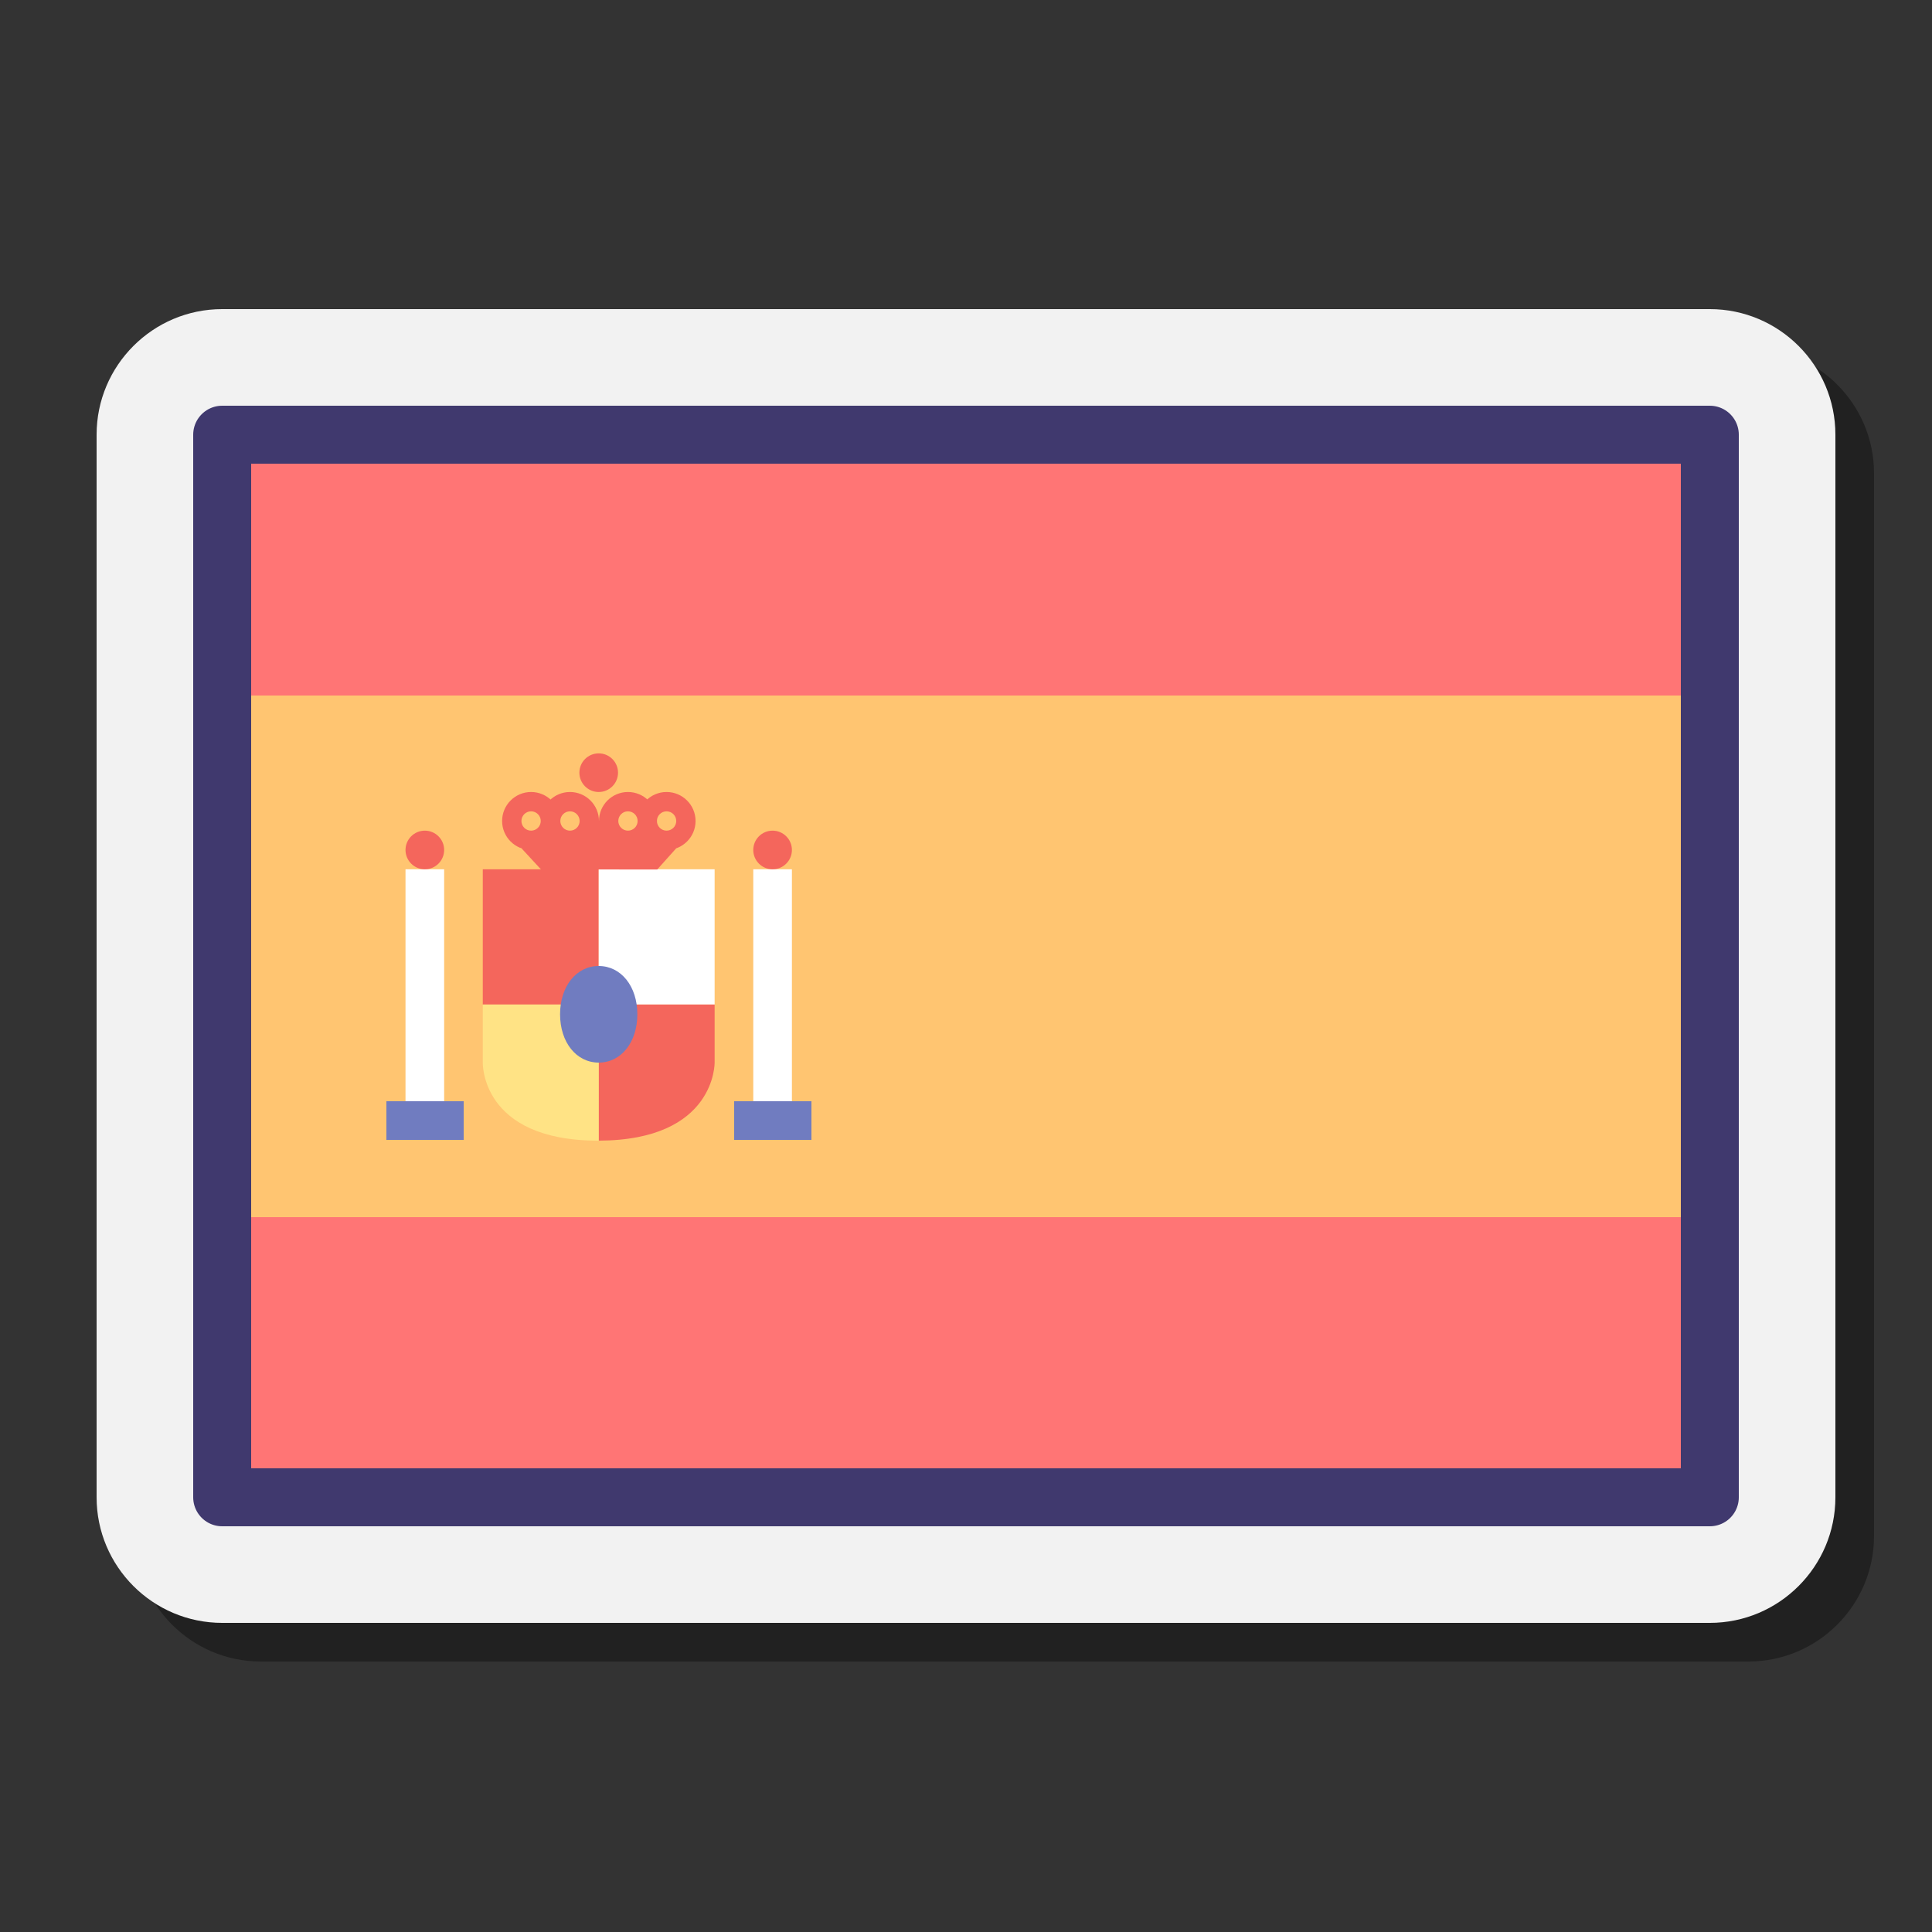 <svg xmlns="http://www.w3.org/2000/svg" viewBox="0 0 100 100"><rect x="0" y="0" width="100" height="100" fill="#333333" stroke="none"/><path d="M13.5,86C9.916,86,7,83.084,7,79.5v-55c0-3.584,2.916-6.5,6.5-6.5h77c3.584,0,6.5,2.916,6.5,6.5v55 c0,3.584-2.916,6.5-6.5,6.5H13.5z" opacity=".35"/><path fill="#f2f2f2" d="M11.5,84C7.916,84,5,81.084,5,77.5v-55c0-3.584,2.916-6.5,6.5-6.5h77c3.584,0,6.5,2.916,6.5,6.5v55 c0,3.584-2.916,6.5-6.5,6.5H11.5z"/><rect width="76" height="55" x="12" y="22" fill="#ff7575"/><rect width="77" height="55" x="11.5" y="22.5" fill="none" stroke="#40396e" stroke-linejoin="round" stroke-miterlimit="10" stroke-width="3"/><rect width="74" height="27" x="13" y="36" fill="#ffc571"/><path fill="#fff" d="M22.989,44.994h-2v14h2V44.994z M40.989,44.994h-2v14h2V44.994z"/><path fill="#f4665c" d="M30.989,38.994c-0.552,0-1,0.448-1,1c0,0.552,0.448,1,1,1s1-0.448,1-1 C31.989,39.442,31.541,38.994,30.989,38.994L30.989,38.994z"/><path fill="#f4665c" d="M32.503,41.994c0.276,0,0.5,0.224,0.5,0.5s-0.224,0.5-0.5,0.5c-0.276,0-0.5-0.224-0.5-0.5 S32.227,41.994,32.503,41.994 M32.503,40.994c-0.828,0-1.5,0.672-1.5,1.5s0.672,1.5,1.5,1.5s1.5-0.672,1.5-1.5 S33.331,40.994,32.503,40.994L32.503,40.994z"/><path fill="#f4665c" d="M34.502,41.994c0.276,0,0.5,0.224,0.5,0.5s-0.224,0.5-0.5,0.5c-0.276,0-0.5-0.224-0.5-0.5 S34.226,41.994,34.502,41.994 M34.502,40.994c-0.828,0-1.5,0.672-1.5,1.5s0.672,1.5,1.5,1.5s1.5-0.672,1.5-1.5 S35.33,40.994,34.502,40.994L34.502,40.994z M29.502,41.994c0.276,0,0.5,0.224,0.5,0.5s-0.224,0.5-0.5,0.5s-0.5-0.224-0.5-0.5 S29.226,41.994,29.502,41.994 M29.502,40.994c-0.828,0-1.5,0.672-1.5,1.5s0.672,1.5,1.5,1.5s1.5-0.672,1.5-1.5 S30.33,40.994,29.502,40.994L29.502,40.994z"/><path fill="#f4665c" d="M27.489,41.994c0.276,0,0.5,0.224,0.5,0.5s-0.224,0.5-0.5,0.5s-0.5-0.224-0.5-0.5 S27.213,41.994,27.489,41.994 M27.489,40.994c-0.828,0-1.5,0.672-1.5,1.5s0.672,1.5,1.5,1.5s1.5-0.672,1.5-1.5 S28.317,40.994,27.489,40.994L27.489,40.994z"/><path fill="#f4665c" d="M30.989,44.994h-6v7h6V44.994L30.989,44.994z"/><path fill="#fff" d="M36.989,44.994h-6v7h6V44.994L36.989,44.994z"/><path fill="#f4665c" d="M36.989,51.994h-6v7.045c6.074-0.013,6-4.045,6-4.045V51.994L36.989,51.994z"/><path fill="#ffe385" d="M30.989,51.994h-6v3c0,0-0.131,4.046,5.972,4.046c0.01,0,0.018-0.001,0.027-0.001L30.989,51.994 L30.989,51.994z"/><path fill="#f78f8f" d="M21.989,43.494c-0.276,0-0.5,0.224-0.5,0.5s0.224,0.5,0.5,0.5s0.5-0.224,0.5-0.5 S22.265,43.494,21.989,43.494z"/><path fill="#f4665c" d="M21.989,42.994c-0.552,0-1,0.448-1,1s0.448,1,1,1s1-0.448,1-1S22.541,42.994,21.989,42.994 L21.989,42.994z"/><path fill="#f78f8f" d="M39.989,43.494c-0.276,0-0.5,0.224-0.5,0.5s0.224,0.5,0.5,0.5s0.5-0.224,0.5-0.5 S40.265,43.494,39.989,43.494z"/><path fill="#f4665c" d="M39.989,42.994c-0.552,0-1,0.448-1,1s0.448,1,1,1c0.552,0,1-0.448,1-1S40.541,42.994,39.989,42.994 L39.989,42.994z"/><path fill="#707cc0" d="M30.989,50c-1.159,0-2,1.052-2,2.5s0.841,2.5,2,2.5c1.159,0,2-1.052,2-2.5S32.148,50,30.989,50 L30.989,50z"/><polygon fill="#f4665c" points="28,45 34.017,45.006 35.001,43.908 33,43 32,43 31,42.469 30,43 26.996,43.912"/><rect width="4" height="2" x="20" y="57" fill="#707cc0"/><rect width="4" height="2" x="38" y="57" fill="#707cc0"/></svg>